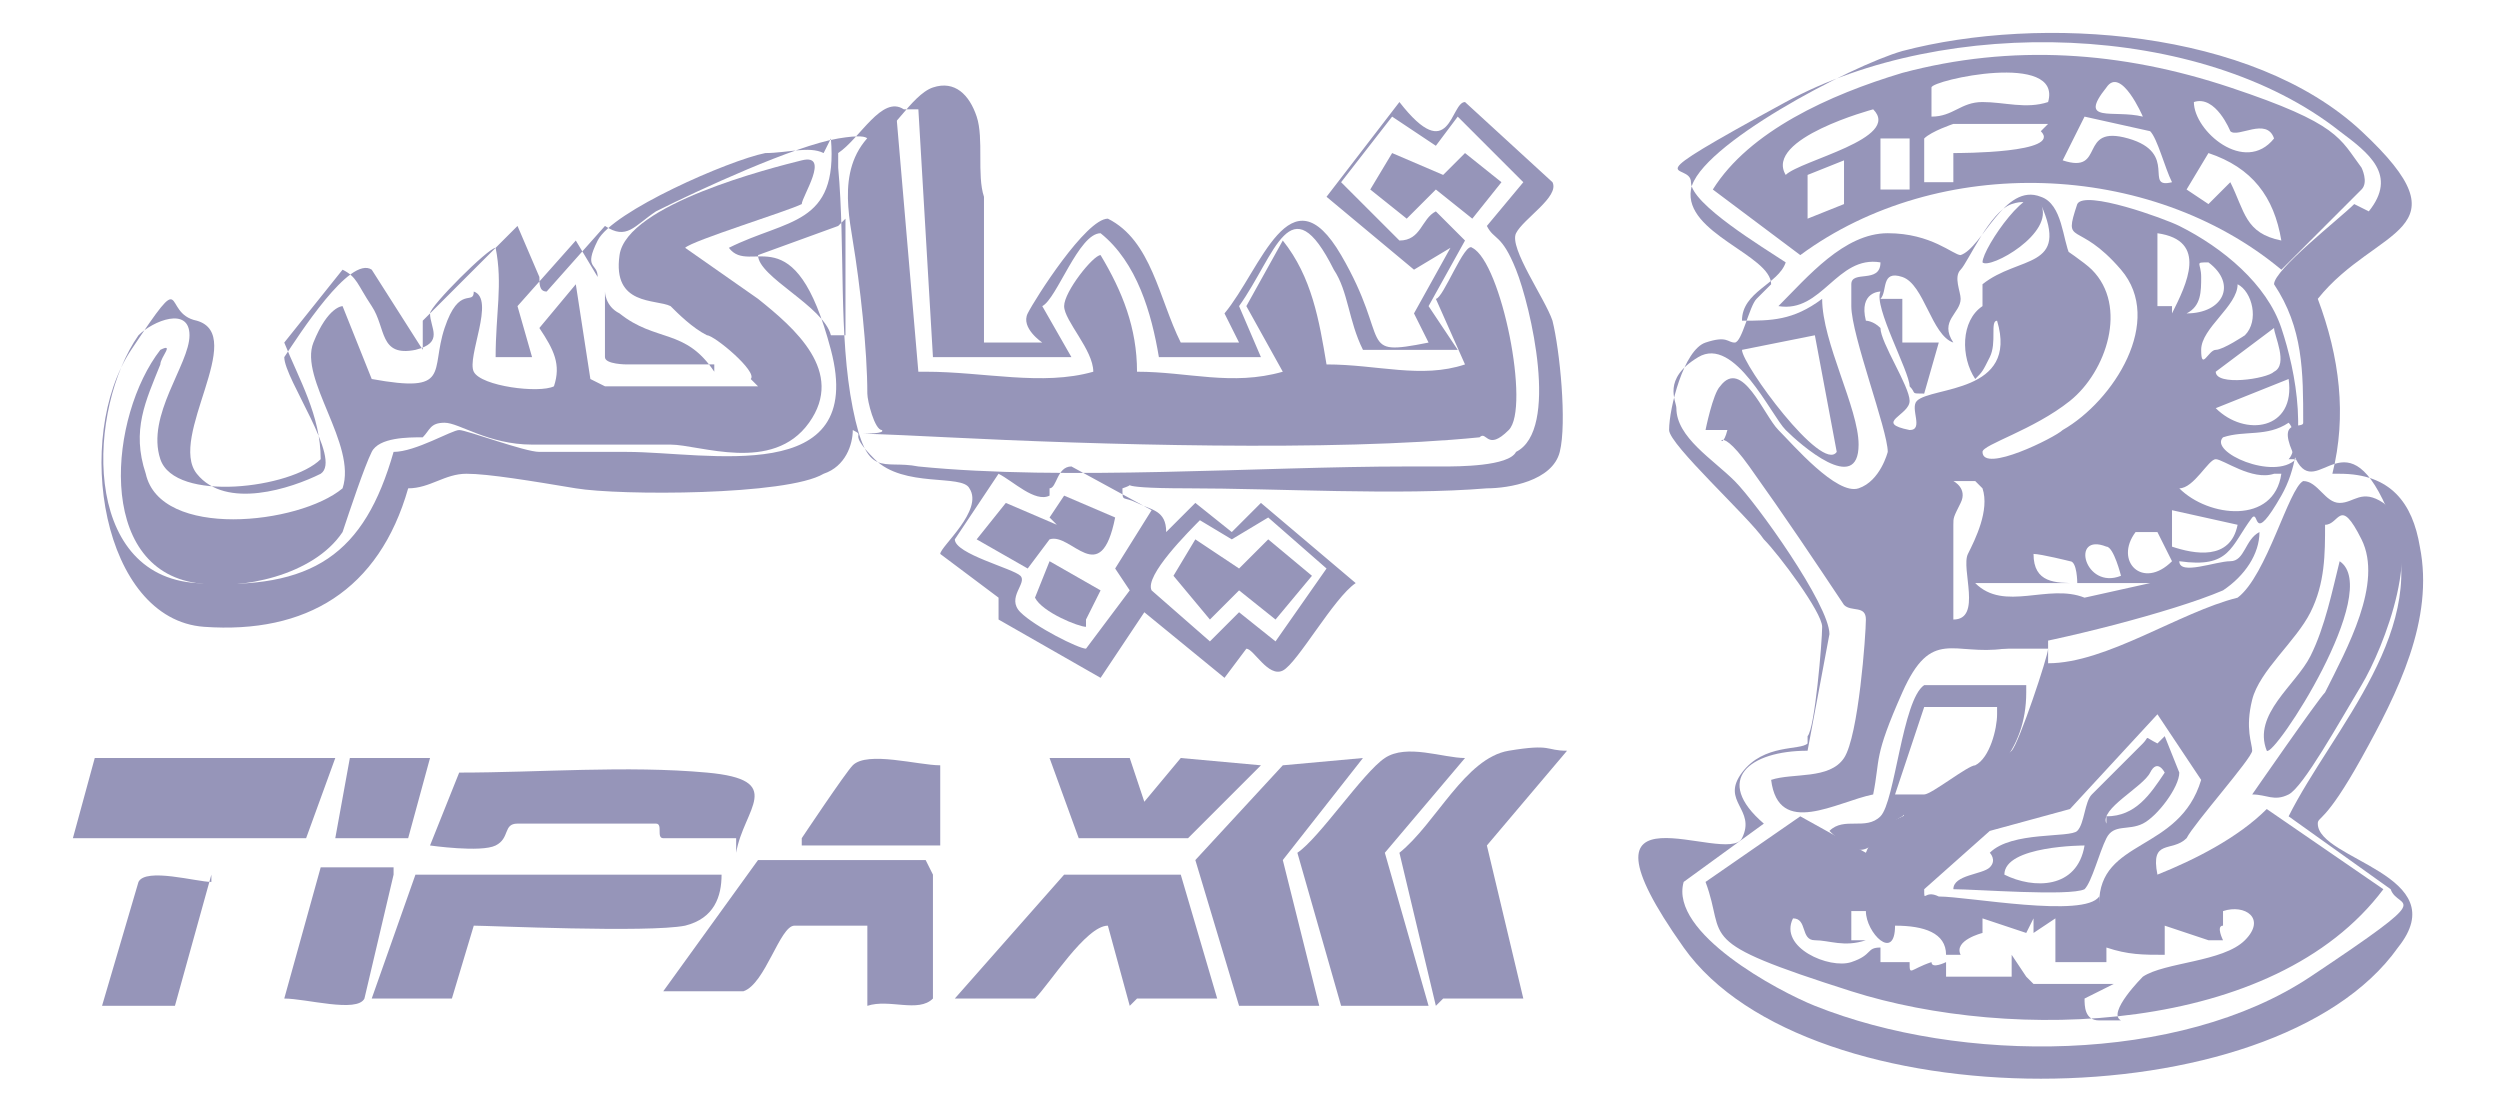 <svg xmlns="http://www.w3.org/2000/svg" id="Layer_1" viewBox="0 0 34.3 15.3"><defs><style>      .st0 {        fill: #9695b9;      }    </style></defs><path class="st0" d="M13,4.7h1.3c0,0-.3-.2-.2-.4s.8-1.3,1.1-1.3c.6.3.7,1.1,1,1.7h.8c0,0-.2-.4-.2-.4.5-.6.9-2,1.6-.8s.2,1.4,1.2,1.2l-.2-.4.5-.9-.5.3-1.2-1,1-1.3c.7.9.7,0,.9,0l1.2,1.1c.1.2-.4.5-.5.7s.4.9.5,1.2c.1.4.2,1.4.1,1.8s-.7.5-1,.5c-1.2.1-2.9,0-4.1,0s-.6-.1-.9,0c0,.2,0,.1.2.2.2.1.4.1.4.4l.4-.4.5.4.4-.4,1.3,1.1c-.3.2-.8,1.1-1,1.2s-.4-.3-.5-.3l-.3.4-1.1-.9-.6.9-1.4-.8v-.3c0,0-.8-.6-.8-.6,0-.1.6-.6.4-.9-.1-.2-.9,0-1.3-.4s-.1-.3-.3-.4c0,.2-.1.5-.4.6-.5.3-2.8.3-3.4.2s-1.2-.2-1.5-.2-.5.2-.8.2c-.4,1.4-1.4,2-2.8,1.9s-1.8-2.6-1-3.8.4-.5.9-.4c.7.2-.4,1.6,0,2.1s1.3.2,1.7,0c.3-.2-.5-1.3-.5-1.6.2-.3.9-1.4,1.2-1.2l.7,1.1v-.4c0,0,1.3-1.3,1.3-1.3l.3.7c0,.1,0,.2.1.2l.8-.9c.3.2.4,0,.7-.2.6-.3,1.9-.9,2.5-1s.3.1.5,0c.2,0,.5-.6.8-.7s.5.1.6.4,0,.8.1,1.1c0,.7,0,1.3,0,2ZM12.8,4.9l-.2-3.4h-.2c-.3-.2-.6.4-.9.6v.2c.1,1.1,0,2.3.2,3.3s.4.7.9.8c2,.2,4.7,0,6.7,0s.3,0,.5,0,.9,0,1-.2c.6-.3.2-2,0-2.5s-.3-.4-.4-.6l.5-.6-.9-.9-.3.4-.6-.4-.7.9.8.8c.3,0,.3-.3.5-.4l.4.4-.5.9.4.6h-1.3c-.2-.4-.2-.8-.4-1.1-.6-1.2-.8-.2-1.3.5l.3.7h-1.4c-.1-.6-.3-1.3-.8-1.7-.3,0-.6.9-.8,1l.4.7h-1.9ZM11.3,2.1c-.2-.1-.5,0-.8,0-.5.1-2.1.8-2.3,1.2s0,.3,0,.5l-.3-.5-.8.9.2.7h-.5c0-.6.1-1,0-1.5-.1,0-.9.8-.9.9,0,.2.2.4-.2.5-.5.1-.4-.3-.6-.6s-.2-.4-.4-.5l-.8,1c.2.5.5,1,.5,1.6-.4.4-2,.6-2.2,0s.4-1.3.4-1.7-.5-.2-.7,0c-.7,1-.8,3.3.8,3.4s2.3-.4,2.7-1.8c.3,0,.8-.3.9-.3s.9.3,1.1.3.8,0,1.2,0c1.1,0,3.3.5,2.8-1.4s-1.1-1-1.4-1.4c.8-.4,1.5-.3,1.4-1.5ZM11.5,3.1l-1.1.4c0,.3.9.7,1,1.1h.2c0-.1,0-.2,0-.3v-1.3ZM14.4,6.8c-.2.1-.5-.2-.7-.3l-.6.9c0,.2.8.4.9.5s-.2.3,0,.5.8.5.9.5l.6-.8-.2-.3.5-.8-1.1-.6c-.2,0-.2.3-.3.3ZM16.5,7.1c-.2.2-.8.8-.7,1l.8.7.4-.4.5.4.7-1-.8-.7-.5.3-.5-.3Z"></path><path class="st0" d="M24.8,10.1c.1-.1.2-1.3.2-1.5s-.6-1-.8-1.2c-.2-.3-1.3-1.3-1.3-1.5,0-.3.2-1.1.5-1.2s.3,0,.4,0,.2-.5.3-.6.2-.2.2-.2c0-.4-1.2-.7-1.1-1.3s2.2-1.7,2.9-1.9c1.9-.5,4.8-.3,6.3,1.1s.2,1.3-.6,2.3c.3.8.4,1.6.2,2.4h.1c.7,0,1,.4,1.1,1,.2,1-.3,2-.8,2.9s-.6.8-.6.9c0,.5,1.9.7,1.1,1.7-1.7,2.4-8.1,2.4-9.8,0s.6-1.1.8-1.5-.3-.5,0-.9.8-.3.9-.4ZM32.5,2.9c.4-.5,0-.8-.4-1.1-1.9-1.5-5.4-1.6-7.6-.4s-1.3.8-1.3,1.1,1,.9,1.3,1.1c-.1.3-.6.4-.6.8.4,0,.7,0,1.1-.3,0,.6.5,1.5.5,2,0,.7-.8,0-1-.2s-.7-1.3-1.2-1-.3.6-.3.7c0,.4.5.7.8,1s1.3,1.7,1.3,2.1l-.3,1.6c-.8,0-1.3.4-.6,1l-1.1.8c-.2.7,1.3,1.5,1.8,1.7,2,.8,5,.8,6.8-.4s1.2-.9,1.1-1.2l-1.4-1c.6-1.2,2-2.6,1.4-4.1s-1-.2-1.3-.8.1-.4.1-.5c0-.7,0-1.3-.4-1.9,0-.2.9-.9,1.1-1.1ZM24.9,4.6l-1,.2c0,.2,1.1,1.7,1.3,1.4l-.3-1.6Z"></path><path class="st0" d="M12.8,12v1.7c-.2.2-.6,0-.9.1v-1.1c-.3,0-.8,0-1,0s-.4.8-.7.9h-1.1s1.3-1.8,1.3-1.8h2.3Z"></path><path class="st0" d="M9.9,12c0,.3-.1.6-.5.7-.5.1-2.7,0-2.9,0l-.3,1h-1.1s.6-1.7.6-1.7h4.1Z"></path><path class="st0" d="M15.5,13.8l-.3-1.1c-.3,0-.8.8-1,1h-1.1s1.5-1.7,1.5-1.7h1.6s.5,1.7.5,1.7h-1.1Z"></path><path class="st0" d="M10.1,11.5s-.9,0-1,0,0-.2-.1-.2c0,0-1.7,0-1.9,0s-.1.2-.3.3-.9,0-.9,0l.4-1c1.1,0,2.3-.1,3.4,0s.5.5.4,1.1Z"></path><path class="st0" d="M19.7,13.8l-.5-2.1c.5-.4.9-1.3,1.5-1.4s.5,0,.8,0l-1.1,1.3.5,2.1h-1.1Z"></path><polygon class="st0" points="17 13.8 16.4 11.8 17.6 10.5 18.7 10.4 17.6 11.8 18.1 13.8 17 13.8"></polygon><path class="st0" d="M18.4,13.8l-.6-2.1c.3-.2.9-1.1,1.2-1.3s.8,0,1.1,0l-1.1,1.3.6,2.1h-1.1Z"></path><polygon class="st0" points="4.6 10.4 4.2 11.5 1 11.5 1.3 10.4 4.6 10.4"></polygon><polygon class="st0" points="15.5 10.4 15.7 11 16.2 10.4 17.3 10.5 16.3 11.5 14.8 11.5 14.4 10.4 15.5 10.4"></polygon><path class="st0" d="M5.4,12l-.4,1.7c-.1.2-.8,0-1.1,0l.5-1.8h1Z"></path><path class="st0" d="M2.9,12l-.5,1.8h-1s.5-1.7.5-1.7c.1-.2.8,0,1,0Z"></path><path class="st0" d="M11,11.5s.6-.9.7-1c.2-.2.9,0,1.2,0v1.1h-1.9Z"></path><polygon class="st0" points="5.9 10.4 5.6 11.5 4.6 11.5 4.8 10.4 5.9 10.4"></polygon><path class="st0" d="M10.3,5.2c.1-.1-.5-.6-.6-.6-.2-.1-.4-.3-.5-.4-.2-.1-.8,0-.7-.7s2.1-1.2,2.5-1.3,0,.5,0,.6c-.2.1-1.5.5-1.6.6l1,.7c.5.4,1.2,1,.7,1.7s-1.5.3-1.9.3c-.5,0-1.3,0-1.9,0s-1-.3-1.2-.3-.2.1-.3.2c-.2,0-.6,0-.7.2s-.3.8-.4,1.1c-.4.6-1.4.8-2,.7-1.4-.2-1.2-2.3-.5-3.2.2-.1,0,.1,0,.2-.2.5-.4.9-.2,1.5.2.9,2.1.7,2.7.2.2-.6-.6-1.5-.4-2s.4-.5.4-.5l.4,1c1.1.2.8-.1,1-.7s.4-.3.4-.5c.3.1-.1.9,0,1.1s.9.3,1.1.2c.1-.3,0-.5-.2-.8l.5-.6.2,1.3c0,0,.2.1.2.1h2.1Z"></path><path class="st0" d="M9.8,5h-1.2s-.3,0-.3-.1v-.9s0,.2.2.3c.5.4.9.2,1.3.8Z"></path><path class="st0" d="M12.7,5.1c.8,0,1.6.2,2.3,0,0-.3-.4-.7-.4-.9s.4-.7.5-.7c.3.5.5,1,.5,1.6.7,0,1.3.2,2,0l-.5-.9.5-.9c.4.5.5,1.1.6,1.7.7,0,1.3.2,1.9,0l-.4-.9c.1,0,.4-.8.5-.7.4.2.8,2.2.5,2.5s-.3,0-.4.1c-2,.2-5.3.1-7.3,0s-.8,0-.9-.1c-.1,0-.2-.4-.2-.5,0-.6-.1-1.5-.2-2.1s-.2-1.3.6-1.7l.3,3.5Z"></path><polygon class="st0" points="19.8 2.4 20.1 2.1 20.6 2.5 20.2 3 19.7 2.6 19.3 3 18.8 2.6 19.1 2.1 19.8 2.4"></polygon><path class="st0" d="M14.4,7.1l.2-.3.7.3c-.2,1-.6.2-.9.3l-.3.4-.7-.4.4-.5.7.3Z"></path><path class="st0" d="M14.9,8.6c-.1,0-.6-.2-.7-.4l.2-.5.7.4-.2.4Z"></path><polygon class="st0" points="17.5 8.5 17 8.1 16.6 8.5 16.1 7.9 16.4 7.4 17 7.8 17.4 7.4 18 7.9 17.5 8.5"></polygon><path class="st0" d="M28.3,3.4c0,0,.3.2.4.3.5.5.2,1.4-.3,1.8s-1.2.6-1.2.7c0,.3,1-.2,1.1-.3.7-.4,1.4-1.5.8-2.2s-.8-.3-.6-.9c.1-.2,1.2.2,1.4.3.6.3,1.2.8,1.4,1.4s.4,1.6,0,2.3-.3.2-.4.3c-.3.4-.3.7-1,.6,0,.2.5,0,.7,0,.2,0,.2-.3.4-.4,0,.3-.2.6-.5.8-.7.3-2.3.7-3,.8s-1-.3-1.4.6-.3.9-.4,1.4c-.5.1-1.3.6-1.4-.2.3-.1.8,0,1-.3s.3-1.7.3-1.9-.2-.1-.3-.2c-.4-.6-.8-1.2-1.3-1.9s-.4-.1-.3-.5h-.3s.1-.5.2-.6c.3-.4.6.4.8.6s.8.9,1.1.8.4-.5.4-.5c0-.3-.5-1.6-.5-2s0-.2,0-.3c0-.2.4,0,.4-.3-.6-.1-.8.7-1.4.6.4-.4.9-1,1.5-1s.9.3,1,.3c.3-.1.6-1,1.1-.8.3.1.3.6.4.8ZM27.9,3c0-.1,0-.3-.3-.2s-.6.8-.7.9,0,.3,0,.4c0,.2-.3.3-.1.6-.3-.1-.4-.8-.7-.9s-.2.2-.3.3h.3c0,.1,0,.6,0,.6h.5c0,0-.2.7-.2.7-.2,0-.1,0-.2-.1,0-.2-.5-1.1-.4-1.3,0,0-.3,0-.2.4,0,0,.1,0,.2.1,0,.2.4.8.4,1s-.5.3,0,.4c.2,0,0-.3.1-.4.2-.2,1.4-.1,1.1-1.1-.1,0,0,.3-.1.5s-.1.2-.2.3c-.2-.3-.2-.8.1-1v-.3c.5-.4,1.2-.2.8-1.1.2.4-.7.9-.8.8,0-.2.7-1.2.8-.8ZM29.8,4.3c.2-.4.5-1-.2-1.1v1s.2,0,.2,0ZM30,4.3c.5,0,.7-.4.3-.7-.2,0-.1,0-.1.2,0,.2,0,.4-.2.5ZM30.8,4.6c.2-.2.1-.6-.1-.7,0,.3-.5.6-.5.9s.1,0,.2,0,.4-.2.4-.2ZM31.2,5.1c.2-.1,0-.5,0-.6l-.8.6c0,.2.7.1.8,0ZM31.4,5.2l-1,.4c.4.4,1.1.3,1-.4ZM31.4,6.3c.1-.1.1-.4,0-.5-.3.2-.6.1-.9.2-.2.2.7.6,1,.3ZM31.2,6.5c-.3.1-.7-.2-.8-.2s-.3.4-.5.4c.4.4,1.3.5,1.4-.2ZM27.1,6.6h-.3c0,0,.2.1.1.3s-.1.2-.1.3c0,.4,0,.8,0,1.3.4,0,.1-.7.2-.9s.3-.6.2-.9ZM30.7,7.2l-.9-.2v.5c.3.1.8.2.9-.3ZM29.5,7.3h-.2c-.3.4.1.8.5.4l-.2-.4ZM29.1,7.9c0,0-.1-.4-.2-.4-.5-.2-.3.6.2.4ZM28.4,7.7c0,0-.4-.1-.5-.1,0,.4.3.4.6.4,0,0,0-.3-.1-.3ZM29.5,8h-2.4c.4.4,1,0,1.5.2l.9-.2Z"></path><path class="st0" d="M28.1,9.1c.8,0,1.8-.7,2.6-.9.4-.3.7-1.5.9-1.6.2,0,.3.3.5.3s.3-.2.6,0c.6.5,0,2-.3,2.5s-.8,1.4-1,1.5-.3,0-.5,0c0,0,.9-1.3,1-1.4.3-.6.8-1.5.5-2.1s-.3-.2-.5-.2c0,.4,0,.8-.2,1.2s-.7.8-.8,1.2,0,.6,0,.7-.8,1-.9,1.2c-.2.2-.5,0-.4.5.5-.2,1.1-.5,1.5-.9l1.6,1.1c-1.5,2-5.1,2.1-7.3,1.4s-1.7-.7-2-1.5l1.3-.9.9.5c.2-.5.6-.5,1-.7s.9-.6,1-.7.5-1.3.5-1.4c-.3,0-.6,0-.9,0s-.5,0-.5-.2c.5,0,1,0,1.4,0ZM28.8,12.4c0-.9,1.1-.7,1.4-1.7l-.6-.9-1.2,1.3-1.1.3-.9.8c0,.2,0,0,.2.1.4,0,2,.3,2.2,0ZM27.9,13.5h1.1l-.4.2c0,.1,0,.3.2.3h.3c-.2-.1.3-.6.3-.6.3-.2,1.1-.2,1.4-.5s0-.5-.3-.4v.2c-.1,0,0,.2,0,.2h-.2c0,0,0,0,0,0l-.6-.2v.4c-.3,0-.5,0-.8-.1v.2s-.7,0-.7,0v-.6s-.3.2-.3.2v-.2s-.1.2-.1.2l-.6-.2v.2c0,0-.4.1-.3.3h-.2c0-.3-.3-.4-.7-.4,0,.5-.4.1-.4-.2h-.2s0,.4,0,.4h.2c-.3.1-.5,0-.7,0s-.1-.3-.3-.3c-.2.4.5.7.8.6s.2-.2.4-.2v.2s.4,0,.4,0c0,.2,0,.1.3,0h0c0,.1.2,0,.2,0v.2c0,0,.9,0,.9,0v-.3c0,0,.2.3.2.3Z"></path><path class="st0" d="M32.4,2.3c0,0,.1.2,0,.3s-1.1,1.1-1.1,1.1c-1.8-1.5-4.7-1.6-6.6-.2l-1.2-.9c.5-.8,1.6-1.3,2.6-1.6,1.5-.4,3-.3,4.5.2s1.5.7,1.8,1.1ZM28.1,1.4c.2-.7-1.6-.3-1.6-.2v.4c.3,0,.4-.2.7-.2s.6.1.9,0ZM29.4,1.6c0,0-.3-.7-.5-.4-.4.5.1.3.5.4ZM30.6,1.8c0,0-.2-.5-.5-.4,0,.4.7,1,1.1.5-.1-.3-.5,0-.6-.1ZM25.7,1.5c0,0-1.5.4-1.2.9.2-.2,1.6-.5,1.2-.9ZM28.1,1.7h-1.3c0,0-.3.1-.4.2v.6s.4,0,.4,0v-.4c.1,0,1.5,0,1.2-.3ZM29.5,1.8c0,0-.9-.2-.9-.2l-.3.6c.6.2.2-.5.9-.3s.2.7.6.6c-.1-.2-.2-.6-.3-.7ZM26.2,1.9h-.4c0,0,0,.7,0,.7h.4c0,0,0-.7,0-.7ZM31.3,3.3c-.1-.6-.4-1-1-1.2l-.3.5.3.2.3-.3c.2.4.2.7.7.8ZM25.3,2.2l-.5.2v.6s.5-.2.5-.2v-.6Z"></path><path class="st0" d="M27.8,9.5c0,.8-.5,1.3-1.2,1.6s-.4,0-.5.1c-.4.2-.4.8-1,.2.2-.2.5,0,.7-.2s.3-1.6.6-1.8h1.4ZM27.4,9.7h-1c0,0-.4,1.2-.4,1.2.1,0,.3,0,.4,0s.6-.4.7-.4c.2-.1.3-.5.3-.7Z"></path><path class="st0" d="M31.1,10.3c-.2-.5.4-.9.6-1.3s.3-.9.4-1.3c.6.4-.9,2.7-1,2.6Z"></path><path class="st0" d="M29.7,10.1l.2.5c0,.2-.3.6-.5.7s-.4,0-.5.2-.2.6-.3.7c-.2.1-1.5,0-1.8,0,0-.2.4-.2.5-.3s0-.2,0-.2c.3-.3,1.1-.2,1.2-.3s.1-.4.2-.5.6-.6.7-.7,0-.1.2,0ZM28.9,11.2c.4,0,.6-.3.8-.6,0,0-.1-.2-.2,0s-.7.5-.6.7ZM28.6,11.6c0,0-1.1,0-1.1.4.4.2,1,.2,1.1-.4Z"></path></svg>